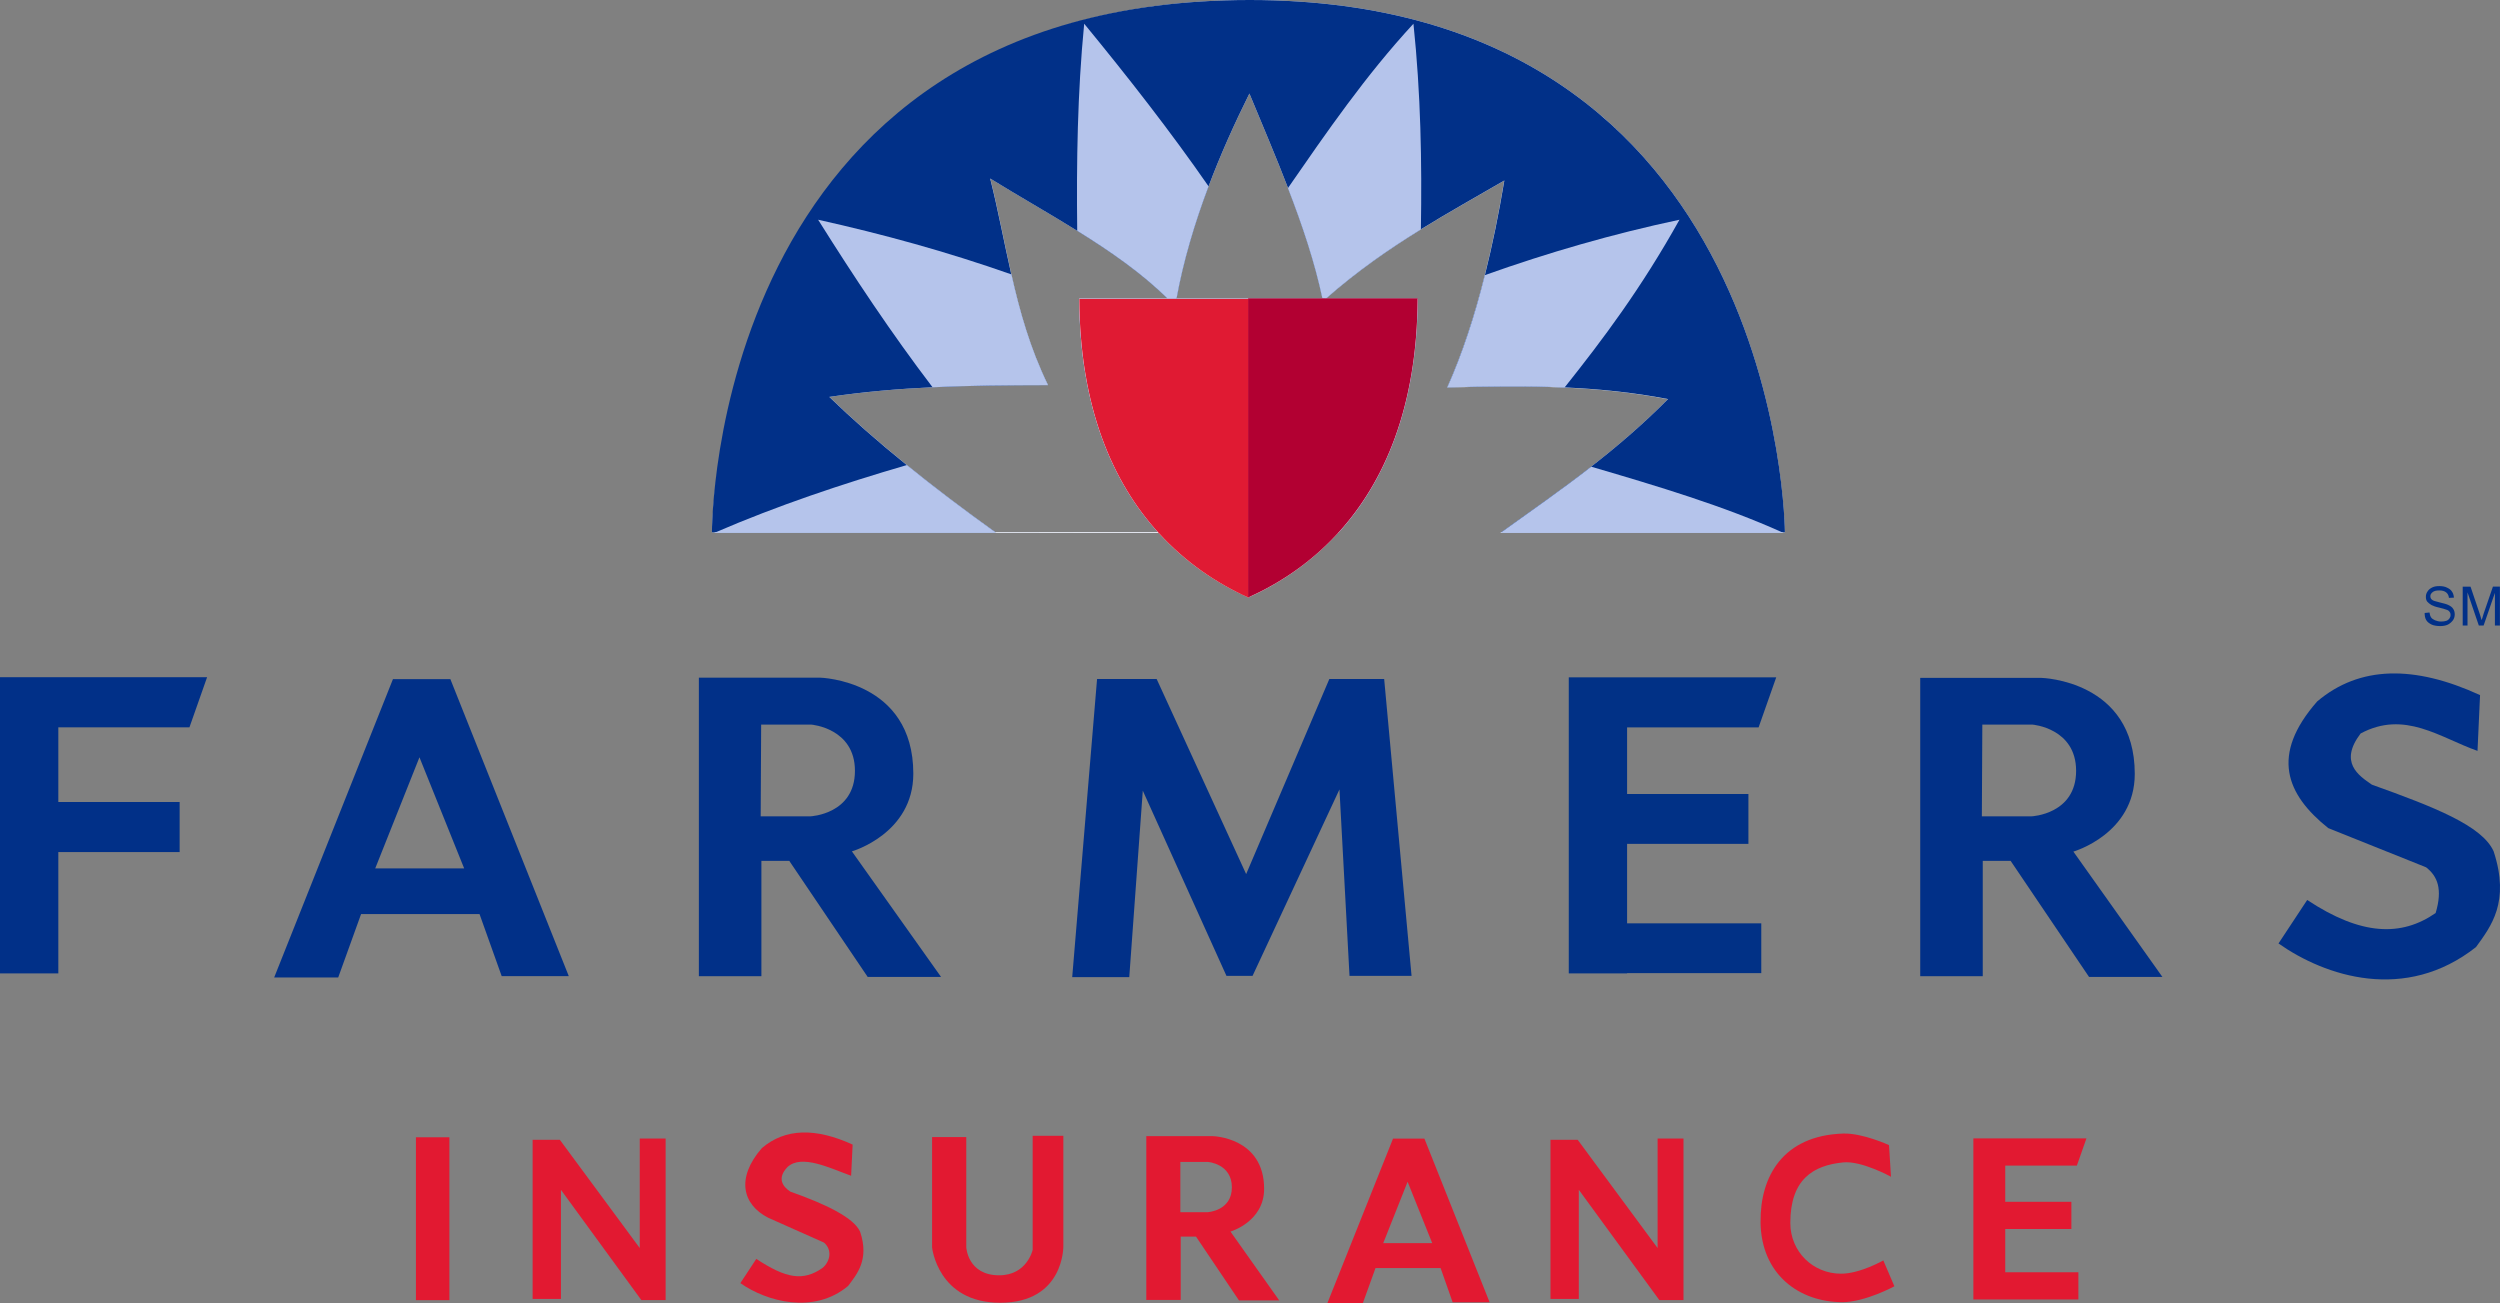 <?xml version="1.0" encoding="utf-8"?>
<svg xmlns="http://www.w3.org/2000/svg" id="Layer_2" data-name="Layer 2" viewBox="0 0 530.21 276.34">
  <rect x="0" y="0" width="530.21" height="276.34" fill="#808080" stroke="none"/>
  <defs>
    <style>
      .cls-1 {
        fill: #e01a33;
      }

      .cls-1, .cls-2, .cls-3, .cls-4, .cls-5, .cls-6, .cls-7 {
        stroke-width: 0px;
      }

      .cls-2 {
        fill: #e21931;
      }

      .cls-3 {
        fill: #b20032;
      }

      .cls-4 {
        fill: #b5c4eb;
      }

      .cls-5 {
        fill: #fff;
      }

      .cls-6 {
        fill: #013088;
      }

      .cls-7 {
        fill: #013186;
      }
    </style>
  </defs>
  <g id="Layer_1-2" data-name="Layer 1">
    <g id="g3099">
      <path class="cls-5" d="M378.53,112.91S378.11,0,265.06,0s-114.07,112.91-114.07,112.91h.72c-.07.02-.17.07-.25.1h59.81l34.47.02c5.69,6.26,12.32,10.66,18.95,13.66v.07s.05-.02.07-.02c.02.02.05.02.07.02v-.07c6.63-2.99,13.24-7.4,18.93-13.63l.02-.02.1-.1c9.63-10.59,16.63-26.45,16.75-49.56h-19.5c6.73-5.91,13.46-10.54,20.17-14.7,5.89-3.64,11.8-6.93,17.72-10.37-1.16,6.95-2.52,13.66-4.13,20.07-2.15,8.56-4.75,16.55-7.97,23.8,8.26-.2,16.53-.35,24.89.02,7.23.32,14.5,1.04,21.92,2.47-5.44,5.47-10.86,10.1-16.31,14.33-6.36,4.95-12.72,9.35-19.08,13.93-.05.02-.1.07-.15.1h60c-.07-.02-.15-.07-.25-.1h.57v-.02ZM211.14,112.91c-6.83-4.9-13.11-9.65-18.81-14.28-6.19-5-11.68-9.85-16.43-14.45,7.47-1.11,14.67-1.71,21.87-2.05,8.07-.37,16.13-.42,24.5-.45-3.81-7.74-5.99-15.56-7.77-23.48-1.53-6.73-2.77-13.51-4.48-20.34,6.14,3.79,12.45,7.35,18.46,11.09,7.05,4.38,13.68,8.96,19.18,14.4h-18.76c.12,23.11,7.13,38.97,16.75,49.56h-34.52ZM249.52,63.34c1.41-7.89,3.81-15.91,6.8-23.83,2.52-6.68,5.47-13.26,8.66-19.67,2.77,6.71,5.64,13.39,8.19,20.04,3.04,7.92,5.69,15.79,7.32,23.46,0,0-30.98,0-30.98,0Z"/>
      <path class="cls-6" d="M265.06,0c-114.66,0-114.07,112.91-114.07,112.91h60.13c-6.83-4.9-13.11-9.65-18.81-14.28-6.19-5-11.68-9.85-16.43-14.45,7.47-1.11,14.67-1.71,21.87-2.05,8.07-.37,16.13-.42,24.5-.45-3.81-7.74-5.99-15.56-7.77-23.48-1.53-6.73-2.77-13.51-4.48-20.34,6.14,3.79,12.45,7.35,18.46,11.09,7.05,4.38,13.68,8.96,19.18,14.4h-18.76c.12,23.11,7.13,38.97,16.75,49.56h38.28c9.63-10.59,16.63-26.45,16.75-49.56h-19.5c6.73-5.91,13.46-10.54,20.17-14.7,5.89-3.64,11.8-6.93,17.72-10.37-1.16,6.95-2.52,13.66-4.13,20.07-2.15,8.56-4.75,16.55-7.97,23.8,8.26-.2,16.53-.35,24.89.02,7.23.32,14.5,1.04,21.92,2.47-5.44,5.47-10.86,10.1-16.31,14.33-6.36,4.95-12.72,9.35-19.08,13.93h60.18S378.11,0,265.06,0ZM249.52,63.34c1.41-7.89,3.81-15.91,6.8-23.83,2.52-6.68,5.47-13.26,8.66-19.67,2.77,6.71,5.64,13.39,8.19,20.04,3.04,7.92,5.69,15.79,7.32,23.46,0,0-30.98,0-30.98,0Z"/>
      <path class="cls-4" d="M197.78,82.13c-8.71-11.43-16.65-23.38-24.27-35.53,13.66,3.04,27.32,6.78,41,11.6,1.78,7.89,3.98,15.71,7.77,23.48-8.39.02-16.43.07-24.5.45Z"/>
      <path class="cls-4" d="M301.36,48.65c-6.73,4.16-13.44,8.78-20.17,14.7h19.5c-.12,23.11-7.13,38.97-16.75,49.56l-.1.1h-132.36c.07-.02.17-.07.25-.1,13.14-5.67,26.75-10.24,40.6-14.28,5.69,4.63,11.98,9.38,18.81,14.28h34.49c-9.63-10.59-16.63-26.45-16.75-49.56h18.76c-5.49-5.42-12.12-10.02-19.18-14.4-.17-14.62.05-29.27,1.48-43.92,9.45,11.51,18.41,22.99,26.38,34.49-2.99,7.92-5.37,15.94-6.8,23.83h30.95c-1.63-7.7-4.26-15.54-7.32-23.46,8.26-11.93,16.48-23.88,26.62-34.86,1.56,14.85,1.81,29.3,1.58,43.62Z"/>
      <path class="cls-4" d="M306.95,82.15c3.24-7.25,5.84-15.24,7.97-23.8,13.41-4.78,27.17-8.76,41.27-11.75-8.12,14.57-16.23,25.36-24.37,35.58-8.31-.37-16.58-.22-24.87-.02Z"/>
      <path class="cls-4" d="M378.24,113.01h-60s.1-.07.15-.1c6.36-4.58,12.72-8.98,19.08-13.93,14.1,4.13,28.16,8.34,40.53,13.93.07.02.15.07.25.1Z"/>
      <path class="cls-5" d="M300.66,63.34c-.12,23.11-7.13,38.97-16.75,49.56l-.1.1s-.02.02-.02.02h-38.03l-34.47-.02s-.1-.07-.15-.1h34.49c-9.63-10.59-16.63-26.45-16.75-49.56h18.76c.54.54,1.09,1.09,1.61,1.66.1-.54.17-1.09.27-1.66h30.95c.02.17.07.35.1.54.2-.17.4-.35.59-.54,0,0,19.5,0,19.5,0Z"/>
      <path class="cls-1" d="M264.86,63.34v63.42s-.05-.02-.07-.02-.05-.02-.07-.02c-6.63-2.99-13.26-7.42-18.95-13.66l-.02-.02-.1-.1c-9.63-10.59-16.63-26.45-16.75-49.56h35.98v-.02Z"/>
      <path class="cls-3" d="M300.66,63.34c-.12,23.11-7.13,38.97-16.75,49.56l-.1.1s-.02.02-.02.02c-5.69,6.24-12.3,10.64-18.93,13.63-.02.02-.05.02-.07.02-.02.02-.05.02-.07.02v-63.42h35.95v.05Z"/>
      <path id="rect3012" class="cls-6" d="M0,143.71v62.73h12.37v-25.73h25.73v-10.62H12.37v-15.84h27.81l3.74-10.62H0v.07Z"/>
      <path id="path3019" class="cls-7" d="M332.71,143.71v62.73h12.37v-.05h28.46v-10.57h-28.46v-16.85h25.73v-10.57h-25.73v-14.13h27.89l3.74-10.62h-43.99v.05Z"/>
      <path id="path3029" class="cls-6" d="M95.51,144.03h-12.15v-.05l-25.21,63.32h13.58l4.85-13.44h25.12l4.7,13.16h14.23l-25.12-63ZM79.58,184.17l9.38-23.56,9.48,23.56h-18.85Z"/>
      <path id="path3034" class="cls-6" d="M180.68,180.56s13.02-3.74,13.02-16.48c0-19.87-19.77-20.36-19.77-20.36h-25.71v63.32h13.26v-24.47h5.91l16.63,24.62h15.56l-18.9-26.62ZM171.9,173.13h-10.57l.1-19.45h10.66s9.23.74,9.23,9.8c0,9.23-9.43,9.65-9.43,9.65Z"/>
      <path id="path3039" class="cls-6" d="M439.73,180.61s13.02-3.74,13.02-16.48c0-19.87-19.77-20.36-19.77-20.36h-25.73v63.27h13.26v-24.47h5.91l16.63,24.62h15.56l-18.88-26.58ZM430.89,173.13h-10.57l.1-19.45h10.66s9.23.74,9.23,9.8c0,9.23-9.43,9.65-9.43,9.65Z"/>
      <path id="path3041" class="cls-6" d="M242.37,167.69l-2.87,39.54h-12.1l5.27-63.22h12.64l18.98,41.37,17.64-41.37h11.63l5.81,62.95h-13.16l-2.13-39.54-18.43,39.54h-5.54l-17.74-39.27h0Z"/>
      <path id="path3043" class="cls-6" d="M483.23,200.1l6.09-9.23c11.51,7.62,19.99,7.79,27.24,2.77,1.53-5.12.37-7.84-2.03-9.7l-20.74-8.31c-8.96-7.15-12.32-15.51-2.35-26.87,9.01-7.62,20.64-7.72,34.54-1.34l-.54,11.83c-7.99-2.82-15.47-8.69-24.79-3.69-4.63,6.09-.47,8.91,2.4,10.86,13.26,4.75,23.36,8.69,25.81,14.13,3.51,10.76-.54,15.89-3.74,20.31-15.02,11.83-31.97,6.21-41.89-.77h0Z"/>
      <path id="rect3045" class="cls-2" d="M88.21,241.2h7.1v34.54h-7.1v-34.54Z"/>
      <path id="path3054" class="cls-2" d="M118.97,252.34v23.14h-6.01v-33.75h5.77l16.95,22.96v-23.23h5.49v34.27h-5.15l-17.05-23.38h0Z"/>
      <path id="path3056" class="cls-2" d="M334.84,252.34v23.14h-6.01v-33.75h5.77l16.95,22.96v-23.23h5.49v34.27h-5.12l-17.07-23.38Z"/>
      <path id="path3058" class="cls-2" d="M157.03,272.11l3.37-5.12c6.38,4.21,9.97,4.75,14.03,1.93,1.66-1.39,2.13-3.84.32-5.39l-11.83-5.27c-5.44-2.77-6.88-8.41-1.34-14.77,5-4.26,11.46-4.31,19.25-.74l-.32,6.61c-4.48-1.61-10.49-4.63-13.49-1.86-2.3,2.4-1.01,4.16.59,5.22,7.4,2.62,13.49,5.49,14.82,8.54,1.98,5.96-.74,9.01-2.55,11.46-7.25,6.09-17.32,3.32-22.86-.59Z"/>
      <path id="path3060" class="cls-2" d="M212.13,276.29c-13.26,0-14.45-11.73-14.45-11.73v-23.41h7.25v23.36s.27,5.96,6.98,5.96c5.91,0,7.1-5.39,7.1-5.39v-24.2h6.51v23.41s.2,12-13.39,12Z"/>
      <path id="path3062" class="cls-2" d="M260.95,261.2s7.15-2.08,7.15-9.06c0-10.94-10.86-11.18-10.86-11.18h-14.13v34.74h7.3v-13.44h3.24l9.11,13.53h8.54l-10.34-14.6ZM256.1,257.09h-5.77v-10.66h5.86s5.07.37,5.07,5.39-5.17,5.27-5.17,5.27Z"/>
      <path id="path3064" class="cls-2" d="M302.1,241.48h-6.66l-13.91,34.86h7.52l2.67-7.4h13.81l2.55,7.25h7.84l-13.83-34.72ZM293.36,263.65l5.17-13.02,5.22,13.02h-10.39Z"/>
      <path id="path3066" class="cls-2" d="M373.39,259.12c-.1-9.65,4.8-18.29,17.49-18.71,4.11-.15,9.75,2.45,9.75,2.45l.42,6.71s-6.28-3.46-10.17-3.04c-6.33.64-11.18,3.56-11.18,12.84,0,6.09,4.8,10.76,10.76,10.76,4.06,0,8.96-2.82,8.96-2.82l2.35,5.49s-6.19,3.37-11.09,3.37c-9.16-.05-17.2-5.91-17.3-17.05h0Z"/>
      <path id="path3068" class="cls-2" d="M418.52,241.48v34.12h22.27v-5.77h-15.51v-9.18h14.03v-5.77h-14.03v-7.67h15.19l2.03-5.77h-23.98v.02Z"/>
      <path id="path3088" class="cls-6" d="M514.25,130l1.01-.1c.05.42.15.74.32,1.01.15.27.47.47.84.64.37.15.79.27,1.29.27.42,0,.79-.05,1.11-.15.32-.1.54-.32.69-.54s.22-.42.22-.69-.05-.47-.22-.69c-.15-.22-.37-.37-.74-.47-.22-.1-.69-.22-1.48-.42-.74-.15-1.29-.37-1.61-.54-.37-.22-.69-.47-.92-.74-.22-.32-.27-.64-.27-1.01,0-.42.1-.79.37-1.16.22-.37.59-.64,1.01-.84.47-.22.97-.27,1.48-.27.64,0,1.16.1,1.61.32.47.22.84.47,1.06.84.27.37.37.79.42,1.29l-1.06.05c-.05-.54-.27-.92-.59-1.16-.32-.27-.79-.42-1.44-.42s-1.11.1-1.44.37-.47.54-.47.84c0,.32.1.54.32.74.22.22.74.37,1.66.59.92.22,1.48.37,1.81.54.47.22.84.47,1.06.84.22.32.32.74.32,1.16s-.1.84-.37,1.24c-.27.37-.64.69-1.06.92-.47.22-1.01.32-1.61.32-.74,0-1.39-.1-1.86-.32-.47-.22-.92-.54-1.16-.97s-.32-.89-.32-1.48h0Z"/>
      <path id="path3090" class="cls-6" d="M522.3,132.68v-8.26h1.66l1.98,5.86c.15.54.32.97.37,1.24.1-.32.27-.74.42-1.34l1.98-5.77h1.48v8.26h-1.06v-6.93l-2.4,6.93h-1.01l-2.4-7.03v7.03h-1.01Z"/>
    </g>
  </g>
</svg>